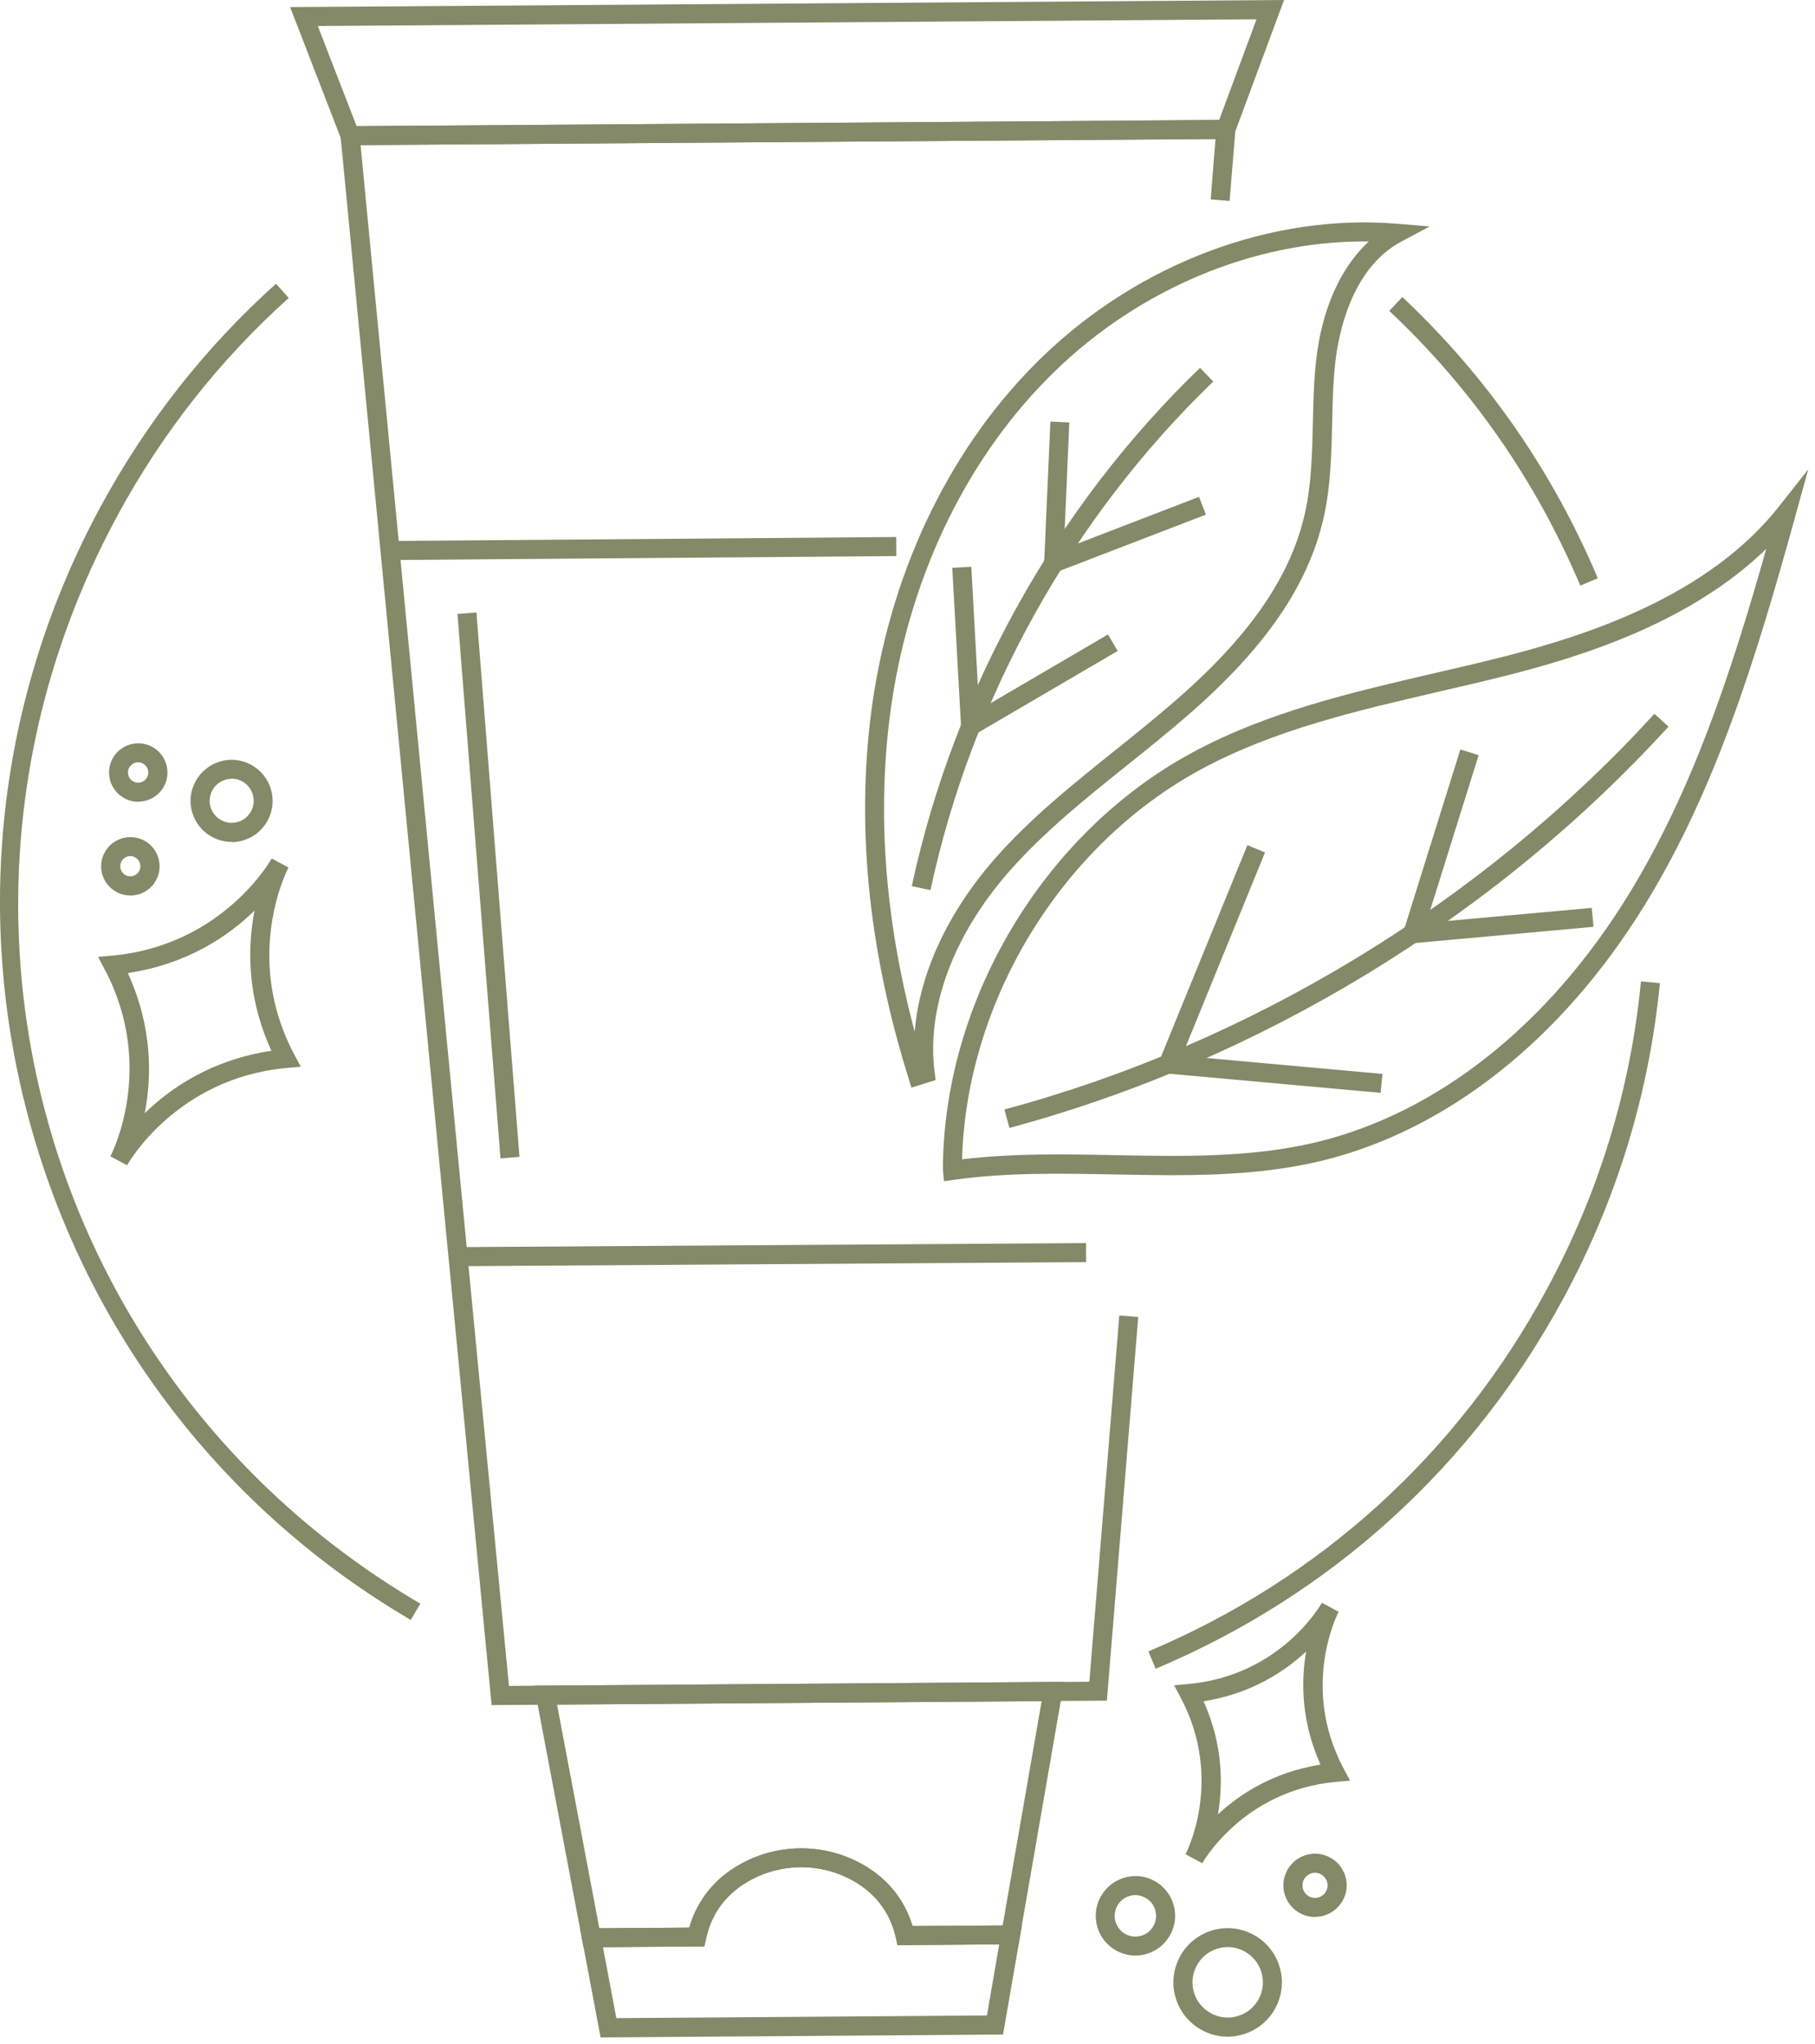 <svg xmlns="http://www.w3.org/2000/svg" width="143" height="161" viewBox="0 0 143 161" fill="none"><path d="M38.738 134.32L38.668 133.64L26.758 9.95L97.398 9.44L96.878 15.83L95.388 15.71L95.768 10.95L28.408 11.43L40.098 132.81L85.828 132.48L88.188 103.63L89.678 103.75L87.208 133.97L38.738 134.32Z" fill="#848967"></path><path d="M45.978 153.41L42.078 132.79L83.838 132.49L80.248 153.16L70.708 153.23L70.578 152.64C70.108 150.56 68.868 149 66.898 147.99C64.498 146.77 61.638 146.79 59.248 148.04C57.288 149.07 56.068 150.65 55.618 152.74L55.488 153.33L45.968 153.4L45.978 153.41ZM43.888 134.28L47.218 151.9L54.308 151.85C54.948 149.62 56.408 147.85 58.558 146.73C61.378 145.25 64.748 145.23 67.588 146.67C69.748 147.77 71.228 149.51 71.898 151.73L78.998 151.68L82.068 134.01L43.898 134.28H43.888Z" fill="#848967"></path><path d="M47.318 160.49L45.698 151.91L54.308 151.85C54.948 149.62 56.408 147.85 58.558 146.73C61.378 145.25 64.748 145.23 67.588 146.67C69.748 147.77 71.228 149.51 71.898 151.73L80.518 151.67L79.028 160.27L47.328 160.5L47.318 160.49ZM47.508 153.4L48.558 158.98L77.758 158.77L78.728 153.17L70.718 153.23L70.588 152.64C70.118 150.56 68.878 149 66.908 147.99C64.508 146.77 61.648 146.79 59.258 148.04C57.298 149.07 56.078 150.65 55.628 152.74L55.498 153.33L47.498 153.39L47.508 153.4Z" fill="#848967"></path><path d="M27.068 11.44L22.858 0.56L101.168 0L97.108 10.94L27.068 11.44ZM25.038 2.05L28.098 9.94L96.058 9.45L98.998 1.52L25.028 2.05H25.038Z" fill="#848967"></path><path d="M70.61 42.304L30.721 42.617L30.733 44.117L70.621 43.804L70.61 42.304Z" fill="#848967"></path><path d="M85.56 97.925L36.081 98.245L36.091 99.745L85.57 99.425L85.56 97.925Z" fill="#848967"></path><path d="M74.378 93.04L74.288 92.14C74.328 78.83 82.218 65.63 93.908 59.3C99.828 56.09 106.488 54.55 112.928 53.05C114.798 52.62 116.658 52.19 118.508 51.72C125.138 50.02 134.598 46.95 140.168 39.89L142.468 36.97L141.478 40.56C138.458 51.48 135.278 62.04 129.588 71.29C123.038 81.92 113.958 89.09 104.018 91.47C98.718 92.73 93.198 92.62 87.868 92.52C83.668 92.44 79.328 92.35 75.148 92.94L74.378 93.05V93.04ZM139.178 43.22C133.288 48.95 124.938 51.63 118.878 53.17C117.018 53.64 115.148 54.08 113.268 54.51C106.928 55.98 100.358 57.5 94.618 60.61C83.628 66.56 76.148 78.83 75.798 91.33C79.818 90.84 83.918 90.92 87.898 91C93.138 91.1 98.548 91.21 103.668 89.99C113.218 87.7 121.978 80.78 128.308 70.48C133.368 62.26 136.418 52.92 139.168 43.21L139.178 43.22Z" fill="#848967"></path><path d="M71.808 85.68L71.588 84.96C68.338 74.58 67.398 64.56 68.768 55.18C70.348 44.53 75.078 34.92 82.108 28.13C89.758 20.72 100.228 16.8 110.118 17.63L112.648 17.84L110.408 19.03C106.408 21.16 105.438 26.44 105.198 28.61C105.028 30.16 104.988 31.77 104.958 33.33C104.898 35.76 104.848 38.28 104.298 40.73C103.098 46.09 99.688 51.05 93.578 56.35C92.028 57.7 90.388 59.01 88.808 60.28C85.588 62.86 82.258 65.52 79.518 68.64C75.118 73.65 72.978 79.41 73.638 84.45L73.718 85.08L71.808 85.68ZM107.458 19.02C98.768 19.02 89.838 22.73 83.148 29.21C76.358 35.77 71.778 45.08 70.248 55.4C69.048 63.58 69.658 72.27 72.068 81.28C72.438 76.73 74.638 71.92 78.378 67.65C81.208 64.43 84.588 61.73 87.858 59.11C89.428 57.85 91.048 56.55 92.578 55.22C98.438 50.14 101.688 45.44 102.818 40.41C103.328 38.11 103.388 35.67 103.438 33.31C103.478 31.72 103.508 30.08 103.688 28.46C104.128 24.39 105.608 21.08 107.848 19.02C107.708 19.02 107.578 19.02 107.438 19.02H107.458Z" fill="#848967"></path><path d="M79.528 88.85L79.138 87.4C98.588 82.17 116.768 71.1 130.348 56.23L131.458 57.24C117.698 72.32 99.248 83.55 79.538 88.85H79.528Z" fill="#848967"></path><path d="M73.308 70.12L71.838 69.81C75.138 54.41 83.198 39.9 94.548 28.98L95.588 30.06C84.448 40.78 76.538 55.01 73.308 70.13V70.12Z" fill="#848967"></path><path d="M82.218 45.46L82.758 33.21L84.248 33.28L83.818 43.24L94.468 39.14L95.008 40.54L82.218 45.46Z" fill="#848967"></path><path d="M75.788 58.46L75.028 44.73L76.528 44.65L77.148 55.92L87.298 49.98L88.058 51.28L75.788 58.46Z" fill="#848967"></path><path d="M110.258 74.4L115.058 59.04L116.498 59.49L112.368 72.7L125.408 71.52L125.548 73.01L110.258 74.4Z" fill="#848967"></path><path d="M108.778 86.09L90.968 84.48L98.278 66.58L99.668 67.15L93.128 83.17L108.918 84.6L108.778 86.09Z" fill="#848967"></path><path d="M32.358 127.61C17.668 118.99 7.038 105.19 2.438 88.76C-2.162 72.29 -0.212 54.93 7.938 39.89C11.538 33.25 16.178 27.35 21.748 22.35L22.748 23.47C17.308 28.36 12.768 34.12 9.258 40.61C-7.282 71.13 3.198 108.78 33.118 126.33L32.358 127.62V127.61Z" fill="#848967"></path><path d="M91.058 131.47L90.478 130.09C103.988 124.39 114.838 114.55 121.838 101.62C125.958 94.02 128.468 85.84 129.288 77.31L130.778 77.45C129.928 86.18 127.368 94.55 123.148 102.33C115.978 115.55 104.878 125.63 91.048 131.46L91.058 131.47Z" fill="#848967"></path><path d="M124.508 46.13C121.018 37.88 115.958 30.6 109.458 24.49L110.488 23.4C117.138 29.65 122.318 37.1 125.888 45.55L124.508 46.13Z" fill="#848967"></path><path d="M10.018 91.8L8.698 91.09C8.738 91.02 12.348 84.13 8.258 76.38L7.728 75.38L8.848 75.28C17.568 74.48 21.378 67.69 21.408 67.63L22.728 68.34C22.688 68.41 19.078 75.3 23.168 83.04L23.698 84.03L22.578 84.13C13.858 84.93 10.048 91.72 10.018 91.79V91.8ZM10.068 76.65C12.048 80.96 11.948 84.92 11.398 87.7C13.428 85.72 16.688 83.47 21.388 82.78C19.408 78.47 19.508 74.51 20.058 71.73C18.028 73.71 14.768 75.96 10.068 76.65Z" fill="#848967"></path><path d="M94.728 146.78L93.408 146.07C93.438 146.01 96.458 140.24 93.038 133.76L92.508 132.76L93.628 132.66C100.958 131.99 104.118 126.32 104.148 126.26L105.468 126.97C105.438 127.03 102.418 132.8 105.838 139.28L106.368 140.27L105.248 140.37C97.948 141.04 94.758 146.72 94.728 146.77V146.78ZM94.828 134.02C96.368 137.46 96.358 140.62 95.958 142.93C97.678 141.33 100.318 139.6 104.038 139.01C102.498 135.57 102.508 132.41 102.908 130.1C101.188 131.7 98.548 133.43 94.828 134.02Z" fill="#848967"></path><path d="M18.248 66.32C17.718 66.32 17.188 66.19 16.708 65.93C15.948 65.52 15.398 64.84 15.148 64.01C14.898 63.18 14.988 62.31 15.408 61.55C15.818 60.79 16.498 60.24 17.328 59.99C18.158 59.74 19.028 59.83 19.788 60.25C21.358 61.1 21.938 63.07 21.088 64.64C20.678 65.4 19.998 65.95 19.168 66.2C18.868 66.29 18.548 66.34 18.238 66.34L18.248 66.32ZM18.258 61.35C17.638 61.35 17.038 61.68 16.728 62.26C16.508 62.67 16.458 63.14 16.588 63.58C16.718 64.02 17.018 64.39 17.428 64.61C17.838 64.83 18.308 64.88 18.748 64.75C19.188 64.62 19.558 64.32 19.778 63.91C20.238 63.07 19.918 62.01 19.078 61.55C18.818 61.41 18.528 61.34 18.248 61.34L18.258 61.35Z" fill="#848967"></path><path d="M10.258 70.54C9.878 70.54 9.508 70.45 9.168 70.26C8.058 69.66 7.638 68.26 8.248 67.15C8.538 66.61 9.028 66.22 9.618 66.04C10.208 65.87 10.828 65.93 11.368 66.22C11.908 66.51 12.298 67 12.478 67.59C12.648 68.18 12.588 68.8 12.298 69.34C12.008 69.88 11.518 70.27 10.938 70.45C10.718 70.51 10.498 70.55 10.278 70.55L10.258 70.54ZM10.268 67.44C9.988 67.44 9.708 67.59 9.568 67.86C9.468 68.05 9.448 68.26 9.508 68.47C9.568 68.67 9.708 68.84 9.888 68.94C10.078 69.04 10.288 69.06 10.498 69C10.698 68.94 10.868 68.8 10.968 68.62C11.068 68.43 11.088 68.22 11.028 68.01C10.968 67.81 10.828 67.64 10.648 67.54C10.528 67.47 10.398 67.44 10.268 67.44Z" fill="#848967"></path><path d="M10.888 63.16C10.518 63.16 10.138 63.07 9.798 62.88C8.678 62.27 8.268 60.88 8.868 59.76C9.158 59.22 9.648 58.83 10.238 58.65C10.828 58.48 11.448 58.54 11.988 58.83C13.108 59.44 13.518 60.84 12.918 61.95C12.498 62.72 11.708 63.15 10.888 63.15V63.16ZM10.888 60.05C10.808 60.05 10.738 60.06 10.658 60.08C10.458 60.14 10.288 60.28 10.178 60.47C9.968 60.86 10.108 61.35 10.498 61.56C10.888 61.77 11.378 61.63 11.588 61.24C11.798 60.85 11.648 60.36 11.268 60.15C11.148 60.09 11.018 60.05 10.888 60.05Z" fill="#848967"></path><path d="M96.718 160.44C96.018 160.44 95.318 160.27 94.688 159.92C93.688 159.38 92.948 158.47 92.628 157.38C92.298 156.29 92.428 155.13 92.968 154.13C93.508 153.13 94.418 152.39 95.508 152.07C96.608 151.74 97.758 151.87 98.758 152.41C99.758 152.95 100.498 153.86 100.818 154.95C101.148 156.04 101.018 157.2 100.478 158.2C99.938 159.2 99.028 159.94 97.938 160.26C97.538 160.38 97.128 160.44 96.718 160.44ZM96.728 153.38C96.468 153.38 96.198 153.42 95.938 153.5C95.228 153.71 94.638 154.19 94.288 154.84C93.938 155.49 93.858 156.24 94.068 156.95C94.278 157.66 94.758 158.24 95.408 158.6C96.058 158.95 96.808 159.03 97.518 158.82C98.228 158.61 98.818 158.13 99.168 157.48C99.898 156.14 99.398 154.45 98.048 153.72C97.638 153.5 97.188 153.38 96.728 153.38Z" fill="#848967"></path><path d="M103.598 151.01C103.188 151.01 102.788 150.91 102.418 150.71C101.838 150.39 101.408 149.87 101.218 149.23C101.028 148.59 101.098 147.92 101.418 147.33C101.738 146.74 102.258 146.32 102.898 146.13C103.538 145.94 104.208 146.01 104.798 146.33C105.388 146.65 105.808 147.17 105.998 147.81C106.188 148.45 106.118 149.12 105.798 149.7C105.478 150.28 104.958 150.71 104.318 150.9C104.088 150.97 103.848 151 103.608 151L103.598 151.01ZM103.608 147.53C103.518 147.53 103.418 147.54 103.328 147.57C103.078 147.65 102.868 147.82 102.738 148.05C102.608 148.28 102.588 148.55 102.658 148.8C102.738 149.05 102.898 149.26 103.138 149.39C103.368 149.51 103.638 149.54 103.888 149.47C104.138 149.39 104.348 149.23 104.478 148.99C104.608 148.76 104.628 148.49 104.558 148.24C104.478 147.99 104.308 147.78 104.078 147.65C103.928 147.57 103.768 147.53 103.608 147.53Z" fill="#848967"></path><path d="M89.458 154.05C88.948 154.05 88.438 153.92 87.968 153.67C86.448 152.85 85.888 150.95 86.708 149.43C87.108 148.7 87.768 148.16 88.568 147.92C89.368 147.68 90.218 147.77 90.948 148.17C92.468 148.99 93.028 150.89 92.208 152.41C91.808 153.14 91.148 153.68 90.348 153.92C90.058 154.01 89.748 154.05 89.458 154.05ZM89.458 149.29C89.298 149.29 89.148 149.31 88.988 149.36C88.568 149.48 88.228 149.76 88.018 150.15C87.588 150.94 87.888 151.93 88.678 152.36C89.058 152.57 89.498 152.61 89.918 152.49C90.338 152.37 90.678 152.09 90.888 151.7C91.098 151.32 91.138 150.88 91.018 150.46C90.898 150.04 90.618 149.7 90.228 149.49C89.988 149.36 89.718 149.29 89.458 149.29Z" fill="#848967"></path><path d="M37.538 48.248L36.043 48.366L39.433 91.252L40.928 91.134L37.538 48.248Z" fill="#848967"></path></svg>